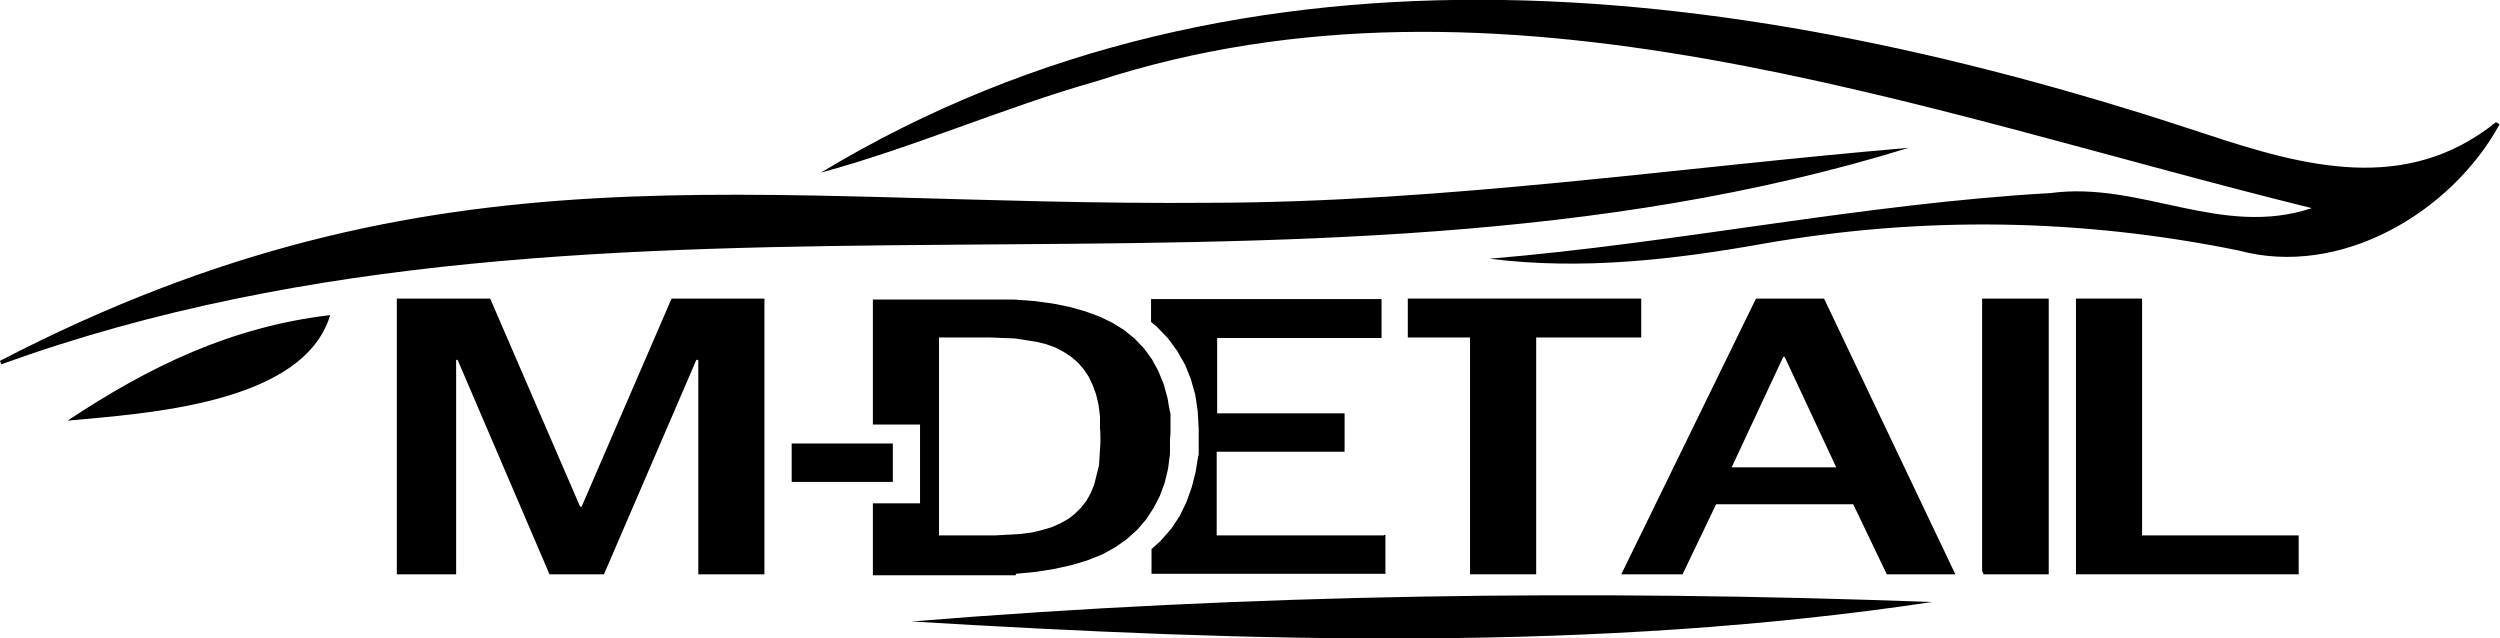 <?xml version="1.0" encoding="UTF-8"?>
<svg id="Layer_1" xmlns="http://www.w3.org/2000/svg" version="1.1" viewBox="0 0 514.1 131.3">
  <!-- Generator: Adobe Illustrator 29.2.1, SVG Export Plug-In . SVG Version: 2.1.0 Build 116)  -->
  <path d="M514,25.6c-10,18.2-32.8,31.6-53.7,25.9-32.5-6.6-64.9-7.1-97.6-1.4-18.5,3.3-37.5,5.5-56.4,3.1,38.6-3.2,76.7-11.3,115.4-13.5,18.5-2.5,35.1,9.3,53.7,3.1-80.9-19.9-167.1-53.1-249.9-26.1-19.1,5.4-37.5,13.6-56.7,18.8,88-53.1,191.5-38.9,284.6-8,20.5,6.8,41.4,12.5,59.9-2.4.2.2.5.3.7.5h0ZM.3,74.9c126.1-45.6,264.7-5.1,392.2-44.5-47.3,4-95.5,11.2-143.4,11.3-95.4.8-159.2-14.1-249.1,32.5l.3.8H.3ZM187.5,127.8c69.7,4.2,140.5,6.4,209.8-4-70.1-2.6-140-1.7-209.8,4h0ZM67.9,64.8c-20.4,2.4-37.3,10.6-54,21.7,16.2-1.5,48.5-3.4,54-21.7h0Z"/>
  <g>
    <path d="M472.6,110.1h-32.1v-48.7h-13.6v56.7h45.8v-8h0Z"/>
    <path d="M421.3,61.4h-13.7v56l.3.7h13.4v-56.7h0Z"/>
    <path d="M352.9,103.7h28.2l6.9,14.4h14.1l-27-56.7h-14l-27.7,56.7h12.6l6.9-14.4h0ZM356.1,96.1l10.6-22.7h.3l10.6,22.7h-21.6.1Z"/>
    <path d="M315.9,69.4h21.6v-8h-48v8h12.8v48.7h13.6v-48.7h0Z"/>
    <path d="M284.6,110.1h-34.4v-17.2h26.3v-7.9h-26.2v-15.5h33.8v-8h-47.4v4.7l1.2,1,2.3,2.4,1.9,2.6,1.6,2.8,1.2,3,.9,3.2.5,3.4.2,3.6v5.3c-.1,0-.6,3.4-.6,3.4l-.8,3.2-1.1,3.1-1.4,2.9-1.8,2.7-2.2,2.5-1.8,1.6v5.1h48.1v-8h-.3Z"/>
    <path d="M208.9,118l4.1-.4,3.8-.6,3.6-.8,3.3-1,3-1.2,2.7-1.5,2.4-1.7,2.1-1.9,1.8-2.1,1.5-2.3,1.3-2.5,1-2.7.7-2.9.4-3.1v-3.3c.1,0,.1-1.6.1-1.6v-3.4c-.1,0-.6-3.1-.6-3.1l-.8-2.9-1.1-2.7-1.3-2.4-1.6-2.2-1.9-2-2.2-1.8-2.4-1.5-2.7-1.3-3-1.1-3.2-.9-3.5-.7-3.8-.5-4-.3h-4.2c0,0-24.9,0-24.9,0v25.7h9.7v16.2h-9.7v14.8h29.4c0,0,0,0,0,0v-.2ZM193.1,110.1v-40.7h10.5l5.1.2,4.5.7,2,.5,1.9.7,1.7.9,1.5,1,1.4,1.2,1.2,1.4,1,1.5.8,1.7.7,1.9.5,2.1.3,2.4v2.6c.1,0,.1,2.7.1,2.7l-.3,4.8-1,4-.7,1.7-.9,1.6-1.1,1.4-1.2,1.2-1.4,1.1-1.6.9-1.8.8-2,.6-2.1.5-2.3.3-5.2.3h-11.6Z"/>
    <path d="M183.6,91.2h-20.8v7.9h20.8v-7.9Z"/>
    <path d="M81.8,118.1h12v-44.1h.3l18.9,44.1h11.2l19-44.1h.4v44.1h13.6v-56.7h-19.1l-18.5,42.8h-.3l-18.5-42.8h-19.2v56.7h.2Z"/>
  </g>
</svg>